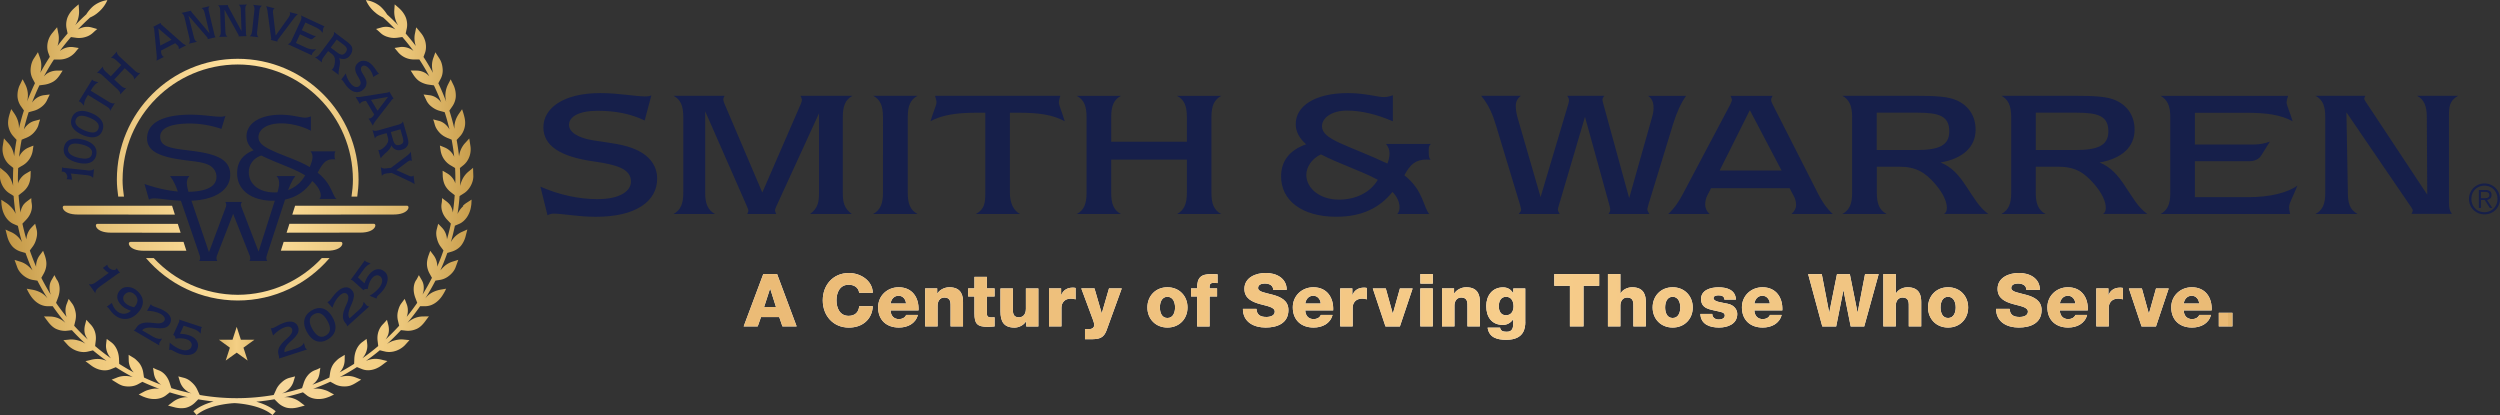 <svg xmlns="http://www.w3.org/2000/svg" xmlns:xlink="http://www.w3.org/1999/xlink" id="Layer_2" data-name="Layer 2" viewBox="0 0 514.06 85.37"><rect x="0" y="0" width="514.06" height="85.37" fill="#333333" stroke="none"/><defs><linearGradient id="linear-gradient" x1="-38.88" x2="139.29" y1="26.26" y2="26.26" gradientUnits="userSpaceOnUse"><stop offset="0" stop-color="#9c5d26"/><stop offset=".04" stop-color="#9e6126"/><stop offset=".09" stop-color="#a46d28"/><stop offset=".13" stop-color="#af812c"/><stop offset=".23" stop-color="#cba253"/><stop offset=".34" stop-color="#e7c37a"/><stop offset=".44" stop-color="#f8d893"/><stop offset=".49" stop-color="#ffe09c"/><stop offset=".55" stop-color="#f8d893"/><stop offset=".64" stop-color="#e7c37a"/><stop offset=".76" stop-color="#cba253"/><stop offset=".85" stop-color="#af812c"/><stop offset=".89" stop-color="#a16e27"/><stop offset=".96" stop-color="#8f5522"/><stop offset="1" stop-color="#894d20"/></linearGradient><linearGradient xlink:href="#linear-gradient" id="linear-gradient-2" x1="-38.88" x2="139.29" y1="57.43" y2="57.43"/><linearGradient xlink:href="#linear-gradient" id="linear-gradient-3" x2="139.29" y1="43.22" y2="43.22"/><linearGradient xlink:href="#linear-gradient" id="linear-gradient-4" x1="-38.88" x2="139.29" y1="46.94" y2="46.94"/><linearGradient xlink:href="#linear-gradient" id="linear-gradient-5" x1="-38.88" x2="139.29" y1="50.65" y2="50.65"/><linearGradient xlink:href="#linear-gradient" id="linear-gradient-6" x1="-38.88" x2="139.29" y1="43.22" y2="43.22"/><linearGradient xlink:href="#linear-gradient" id="linear-gradient-7" x1="-38.88" x2="139.29" y1="46.94" y2="46.94"/><linearGradient xlink:href="#linear-gradient" id="linear-gradient-8" x1="-38.88" x2="139.29" y1="50.65" y2="50.65"/><linearGradient id="linear-gradient-9" x1="36.19" x2="61.54" y1="70.68" y2="70.68" gradientUnits="userSpaceOnUse"><stop offset="0" stop-color="#9c5d26"/><stop offset=".04" stop-color="#9e6126"/><stop offset=".09" stop-color="#a46d28"/><stop offset=".13" stop-color="#af812c"/><stop offset=".18" stop-color="#bb8e3b"/><stop offset=".32" stop-color="#d9b162"/><stop offset=".43" stop-color="#ecc77b"/><stop offset=".49" stop-color="#f4cf84"/><stop offset=".56" stop-color="#ecc77b"/><stop offset=".67" stop-color="#d9b162"/><stop offset=".81" stop-color="#bb8e3b"/><stop offset=".85" stop-color="#af812c"/><stop offset=".89" stop-color="#a16e27"/><stop offset=".96" stop-color="#8f5522"/><stop offset="1" stop-color="#894d20"/></linearGradient><linearGradient id="linear-gradient-10" x1="-15.25" x2="120.71" y1="42.68" y2="42.68" gradientUnits="userSpaceOnUse"><stop offset="0" stop-color="#9c5d26"/><stop offset=".02" stop-color="#9e6126"/><stop offset=".05" stop-color="#a46d28"/><stop offset=".07" stop-color="#af812c"/><stop offset=".1" stop-color="#bb8e3b"/><stop offset=".19" stop-color="#d9b162"/><stop offset=".25" stop-color="#ecc77b"/><stop offset=".29" stop-color="#f4cf84"/><stop offset=".37" stop-color="#f4d28c"/><stop offset=".47" stop-color="#f7daa1"/><stop offset=".56" stop-color="#f6d698"/><stop offset=".68" stop-color="#f4cf84"/><stop offset=".72" stop-color="#ecc77b"/><stop offset=".78" stop-color="#d9b162"/><stop offset=".86" stop-color="#bb8e3b"/><stop offset=".89" stop-color="#af812c"/><stop offset=".91" stop-color="#a16e27"/><stop offset=".95" stop-color="#8f5522"/><stop offset=".98" stop-color="#894d20"/></linearGradient><linearGradient id="linear-gradient-11" x1="41.48" x2="589.73" y1="186.67" y2="185.33" gradientTransform="translate(0 -123.18)" gradientUnits="userSpaceOnUse"><stop offset="0" stop-color="#9c5d26"/><stop offset=".04" stop-color="#9f6129"/><stop offset=".08" stop-color="#a96d34"/><stop offset=".12" stop-color="#bb8245"/><stop offset=".16" stop-color="#d39f5e"/><stop offset=".19" stop-color="#eaba75"/><stop offset=".34" stop-color="#efc17d"/><stop offset=".49" stop-color="#f7cd8b"/><stop offset=".62" stop-color="#f1c582"/><stop offset=".76" stop-color="#eaba75"/><stop offset=".76" stop-color="#e2b36c"/><stop offset=".78" stop-color="#cfa053"/><stop offset=".79" stop-color="#af812c"/><stop offset=".79" stop-color="#af812c"/><stop offset=".85" stop-color="#a16e27"/><stop offset=".93" stop-color="#8f5522"/><stop offset=".98" stop-color="#894d20"/></linearGradient></defs><g id="Layer_1-2" data-name="Layer 1"><g><g><path fill="#161f4a" d="M17.87 35.03c.36.04.66.03.88-.01s.41-.14.58-.28l-.19 1.85c-.14-.17-.31-.3-.51-.39-.2-.09-.49-.15-.86-.19l-3.24-.34c.12.21.19.46.21.75s.06.47.09.53l-1.2-.12c.06-.04.11-.09.14-.14.03-.05.05-.11.06-.18.03-.29-.05-.56-.23-.81-.19-.25-.4-.39-.64-.41h-.12c-.04.01-.09.03-.15.07l.1-.99c.06.05.11.09.17.11.06.03.13.04.23.05h.14l4.54.48ZM16 33.45c-1.09-.26-1.88-.67-2.37-1.23s-.64-1.24-.45-2.02c.17-.72.58-1.22 1.24-1.48.65-.26 1.49-.28 2.51-.04 1.09.26 1.88.67 2.38 1.24.49.56.64 1.24.46 2.03-.17.72-.58 1.21-1.24 1.48-.66.26-1.5.27-2.52.03Zm-1.97-2.96c-.11.45.02.83.38 1.17.36.33.93.59 1.73.78.82.19 1.46.23 1.92.1.46-.13.74-.41.84-.86.11-.46-.01-.86-.37-1.19-.36-.33-.94-.6-1.74-.79-.83-.2-1.47-.23-1.92-.1-.45.13-.73.43-.84.89ZM17.07 27.79c-1.03-.43-1.75-.96-2.14-1.59s-.43-1.32-.12-2.07c.28-.69.77-1.11 1.46-1.26.69-.16 1.51-.03 2.48.37 1.04.43 1.75.96 2.15 1.6.39.64.44 1.33.13 2.07-.28.69-.77 1.11-1.46 1.26s-1.52.03-2.49-.37Zm-1.47-3.23c-.18.42-.11.83.19 1.21s.83.73 1.58 1.05c.78.32 1.4.46 1.87.41.47-.05.8-.29.97-.71.18-.44.12-.85-.17-1.24-.3-.39-.83-.74-1.59-1.06-.78-.33-1.41-.46-1.88-.4s-.79.3-.97.75ZM22.63 22.77a.807.807 0 0 0-.17-.46c-.1-.13-.31-.29-.62-.48l-3.75-2.3-.2.32c-.23.38-.4.72-.49 1.02-.1.3-.13.59-.11.86-.12-.11-.27-.26-.43-.44s-.28-.29-.33-.32c-.04-.02-.14-.06-.31-.13h-.02l2.75-4.48h.02c.12.13.21.21.26.24.05.03.19.08.43.15s.43.13.59.18c-.26.11-.5.27-.72.49s-.45.52-.68.9l-.2.33 3.75 2.3c.24.15.47.24.68.29.21.04.39.03.54-.04l-.97 1.58ZM22.79 15.69l2.15-2.33-1-.92c-.24-.22-.44-.36-.62-.44a.79.79 0 0 0-.52-.05l1.26-1.36c-.02.18.01.36.1.52.09.17.25.36.48.57l3.06 2.82c.24.22.44.36.61.44.17.07.35.09.52.05l-1.26 1.36a.87.87 0 0 0-.1-.52c-.09-.17-.25-.36-.48-.57l-1.34-1.24-2.15 2.33 1.34 1.24c.24.22.44.36.61.44s.35.09.52.05l-1.26 1.36c.02-.18 0-.35-.09-.52-.09-.17-.25-.36-.48-.58l-3.06-2.82c-.24-.22-.44-.36-.62-.44a.883.883 0 0 0-.53-.05l1.26-1.36c-.03.17 0 .35.1.52.09.17.25.36.49.58l1 .92ZM37.22 8.62c.19.17.37.31.54.42.17.11.34.21.51.28l-1.53.79c.02-.1.03-.2.02-.28s-.03-.17-.07-.24c-.03-.06-.07-.13-.12-.19s-.1-.12-.14-.16l-.41-.35-2.92 1.52.05.46c.01.07.03.14.05.22a1.077 1.077 0 0 0 .27.46c.07.07.15.11.24.14l-1.54.8c.04-.18.06-.37.06-.57 0-.2 0-.43-.03-.69l-.5-5.28c-.01-.07-.02-.13-.03-.17 0-.04-.02-.07-.04-.1 0-.02-.03-.04-.06-.07-.03-.03-.06-.06-.09-.08l1.57-.82c0 .06.01.11.02.14 0 .03.01.06.02.08.01.03.03.05.06.09s.07.07.11.1l3.97 3.5Zm-4.26.75 2.31-1.2-2.71-2.33.4 3.53ZM38.77 3.26l1.08 4.29c.08.33.17.57.27.71.1.15.23.26.4.33L38.8 9c.12-.13.19-.3.21-.48.02-.19 0-.44-.08-.75l-.96-4.05c-.07-.31-.16-.55-.27-.71s-.24-.27-.41-.34l2.03-.48s-.01.06-.01.09v.06c0 .02.01.04.03.06.01.02.04.06.08.11l3.67 4.36-1-4.15c-.07-.31-.16-.54-.27-.71s-.24-.28-.4-.34l1.67-.4c-.11.13-.18.28-.2.43s0 .41.09.75l.02.07 1.08 4.58c.03.14.07.25.11.33.04.08.09.16.15.23l-1.65.39s.01-.07.02-.11v-.09c0-.02-.02-.04-.03-.07s-.05-.06-.08-.11l-3.83-4.44ZM46.15 1.97l.19 4.42c.02.34.06.59.12.75s.17.3.32.4l-1.77.05c.15-.11.25-.25.31-.43s.08-.43.07-.75l-.12-4.16c0-.32-.05-.57-.12-.75a.8.8 0 0 0-.33-.41l2.09-.05-.03.09v.06c0 .02 0 .04.01.07 0 .02.03.07.06.13l2.71 5.01-.14-4.26c0-.32-.05-.57-.12-.75s-.18-.32-.32-.41L50.8.93c-.14.11-.23.23-.29.38-.05.15-.08.4-.07.75v.07l.14 4.7c0 .14.02.26.04.34.02.09.05.17.1.26l-1.69.05s.03-.07.04-.1c0-.03.01-.06.01-.09 0-.02 0-.04-.02-.07A.657.657 0 0 0 49 7.1l-2.86-5.13ZM53.87 1.2c-.16.08-.27.21-.36.38-.08.17-.14.42-.18.74l-.45 4.13c-.03.32-.03.57.01.75.04.18.13.33.27.45l-1.85-.2c.16-.09.28-.22.36-.39s.14-.41.18-.73l.45-4.13c.03-.32.03-.57-.02-.76-.05-.19-.13-.34-.27-.45l1.85.2ZM56.5 1.72c-.08.02-.16.07-.21.13a.49.49 0 0 0-.12.25c-.02.08-.03.16-.04.24v.22l.56 4.75 2.67-3.76c.06-.09.11-.18.15-.25.04-.08.07-.15.09-.23.04-.14.05-.26.03-.36a.326.326 0 0 0-.12-.23l1.74.44c-.13.1-.26.22-.39.35-.13.14-.28.33-.47.57l-3.21 4.27s-.06.08-.08.12c-.02.04-.04.07-.04.1v.23l-1.41-.36s.05-.06.07-.09c.02-.03.03-.06.04-.08v-.11c0-.05 0-.11-.02-.18l-.71-5.25c-.03-.28-.07-.52-.12-.7s-.11-.36-.18-.52l1.77.45ZM59.15 9.08a.81.81 0 0 0 .46-.25c.14-.14.27-.34.39-.62l1.77-3.82c.13-.27.2-.5.21-.7a.834.834 0 0 0-.11-.52l4.85 2.25c-.07.09-.12.15-.15.2s-.05.08-.06.11c-.03.05-.06.2-.09.44s-.07.44-.11.61c-.13-.24-.32-.46-.57-.66s-.57-.39-.98-.58l-1.97-.91-.73 1.58 2.22 1.03c.11.05.23.09.34.12.12.02.24.03.36.03l-.64.54a.537.537 0 0 1-.61.07l-2.05-.95-.83 1.79 2.04.94c.4.18.78.3 1.15.35.37.05.7.03.98-.06-.1.11-.25.28-.45.48-.2.21-.32.35-.36.44-.02.05-.04.1-.06.16-.02.06-.04.13-.06.2l-4.93-2.28ZM66.6 11.67c-.19.25-.31.47-.37.65s-.06.36 0 .53l-1.48-1.11c.18 0 .35-.05.51-.15.16-.1.33-.28.52-.54l2.51-3.35c.18-.24.3-.45.35-.64.06-.19.06-.36 0-.53l2.48 1.86c.4.3.68.54.86.72.17.18.29.36.36.52.11.27.13.56.07.86-.06.3-.2.6-.42.89-.28.38-.62.61-1.01.71-.39.1-.81.05-1.25-.15.1.2.15.43.17.68.01.25-.01.57-.08.97-.02.09-.04.23-.07.41-.12.65-.15 1.12-.1 1.4l-1.48-1.11c.06-.01.11-.03.15-.06.04-.03.09-.08.15-.16.1-.14.19-.33.26-.56.07-.23.11-.49.13-.77.03-.42 0-.75-.11-1-.1-.25-.27-.47-.53-.66l-.75-.57-.86 1.14ZM68 9.79l1.33.99c.4.3.73.45 1 .45.26 0 .51-.15.73-.44.23-.3.31-.57.25-.81-.06-.24-.3-.51-.71-.82l-1.36-1.02-1.23 1.64ZM71.1 15.06c.1.45.25.86.44 1.24s.42.71.69 1.01c.28.31.58.5.87.56.3.06.55 0 .77-.2.22-.2.31-.44.28-.72-.03-.28-.21-.68-.53-1.19-.38-.61-.57-1.14-.58-1.61s.18-.86.55-1.2c.41-.37.88-.52 1.44-.43s1.07.39 1.56.92c.19.21.41.5.66.86.24.36.41.59.51.69.02.02.04.04.07.06.03.02.07.04.11.06l-1.2.72c-.06-.33-.17-.64-.32-.94-.15-.3-.36-.59-.61-.86-.25-.28-.5-.45-.75-.51s-.46-.02-.63.14c-.15.13-.22.32-.21.55 0 .23.1.49.26.77.05.08.12.19.21.35.36.57.57 1.02.63 1.33.07.33.05.64-.05.94-.1.29-.28.56-.53.79-.48.44-1.01.62-1.59.54-.58-.08-1.14-.42-1.68-1a6.2 6.2 0 0 1-.63-.82c-.22-.33-.37-.54-.44-.61a.36.36 0 0 0-.1-.07.975.975 0 0 0-.14-.06l.96-1.28ZM77.31 24.74c-.15.2-.28.39-.39.57-.1.18-.18.35-.25.52l-.89-1.48c.1.01.2.01.28 0a.59.59 0 0 0 .24-.09c.06-.04.12-.08.18-.13s.11-.1.15-.15l.32-.43-1.7-2.82-.45.08c-.07.02-.14.04-.22.07-.08.03-.15.06-.21.1-.09.05-.17.12-.23.19s-.1.16-.13.24l-.89-1.49c.19.02.38.03.57.03s.43-.03.69-.07l5.23-.83c.07-.01.13-.03.17-.04.04-.01.07-.03.1-.04a.32.32 0 0 0 .07-.06c.03-.03.05-.06.08-.1l.91 1.51c-.06 0-.11.02-.14.03s-.06.02-.08.03c-.02.01-.05.04-.08.07-.03.03-.06.07-.09.11l-3.24 4.18Zm-1.02-4.2 1.34 2.23 2.16-2.85-3.49.62ZM78.11 27.78c-.3.09-.53.18-.69.29-.16.11-.26.25-.32.42l-.51-1.78c.14.11.31.18.5.19.19.01.43-.02.74-.11l4.03-1.14c.29-.08.51-.18.67-.29.16-.11.27-.25.32-.42l.85 2.98c.14.48.22.84.25 1.09.03.25.02.46-.03.63-.08.28-.23.52-.46.72-.23.2-.52.35-.87.45-.45.13-.86.11-1.23-.05s-.67-.45-.9-.87c-.05.22-.14.43-.28.64-.14.21-.36.45-.65.72-.07.06-.17.16-.31.28-.49.45-.8.8-.93 1.05l-.51-1.78c.05.03.1.04.16.04.05 0 .12 0 .21-.03.17-.05.35-.14.54-.29s.39-.32.57-.53c.28-.32.45-.6.52-.86s.07-.54-.02-.85l-.26-.91-1.37.39Zm2.25-.64.45 1.6c.14.48.31.8.52.96s.49.19.85.09.59-.27.69-.49c.1-.22.07-.58-.07-1.08l-.46-1.63-1.97.56ZM84.47 31.17l.22 1.95a.243.243 0 0 0-.14-.1.56.56 0 0 0-.26 0c-.07 0-.15.03-.22.07-.07.04-.17.1-.3.2l-2.26 1.69 2.63 1.18c.11.05.2.08.3.1.09.02.18.02.25.01.08 0 .15-.03.21-.07.06-.03.11-.08.14-.13l.21 1.8c-.15-.11-.33-.22-.53-.33-.2-.11-.46-.24-.78-.39l-3.41-1.6-.9.1c-.3.03-.54.1-.72.18-.18.09-.31.21-.39.36l-.21-1.84c.12.13.27.22.45.26s.43.04.76 0l.88-.1 3.14-2.37c.29-.23.51-.41.65-.56.14-.15.24-.29.3-.41ZM45.54 26.51c-2.11-.71-4.29-1.11-6.5-1.11-4.05 0-6.1.99-6.1 2.7 0 2.17 2.28 2.39 6.38 2.9 5.24.65 8.02 1.79 8.02 4.95s-3.22 5.35-8.97 5.35c-3 0-5.28-.51-6.76-.51-.35 0-.63.06-.98.26l-.92-3.22c3.19 1.11 6.09 1.62 8.49 1.62 4.2 0 6.31-1.05 6.31-3.1 0-1.05-.66-2.05-1.74-2.5-1.45-.63-3.28-.68-5.4-1-4.76-.68-7.13-1.85-7.13-4.38 0-3.1 3.03-4.89 8.94-4.89 2.65 0 4.73.42 6.16.42.32 0 .63-.03 1.01-.17l-.82 2.68ZM63.92 26.88c-1.87-.97-4.11-1.51-6.09-1.51-3.02 0-4.68 1.28-4.68 2.82 0 1.37 1.29 2.13 3.82 3.21 2.35 1 4.68 1.74 6.72 2.96.34-.82.57-1.51.57-2.1 0-.4-.12-.77-.4-1.14H69c-.17.2-.2.45-.2.77v.22c0 .32.03.52.2.66-.17-.02-.34-.02-.49-.02-1.55 0-2.15.82-3.19 2.76 2.9 2.27 2.99 4.69 3.88 5.4h-3.53c.2-.23.29-.43.29-.71 0-1.34-1.44-2.73-1.75-2.96-1.86 2.73-4.54 4.04-8.04 4.04-4.59 0-7.41-2.27-7.41-5.63 0-2.33 1.09-3.84 3.39-4.75-.98-.83-1.46-1.76-1.46-2.87 0-2.56 2.58-4.44 7.06-4.44 2.35 0 4.02.6 4.97.6.35 0 .75-.08 1.21-.26v2.96Zm-12.76 8.54c0 2.39 2.04 4.15 5.29 4.15 2.78 0 5.08-1.28 6.29-3.52-2.64-1.59-5.83-2.48-8.99-4.07-1.61.51-2.59 1.85-2.59 3.44Z"/><path fill="#161f4a" d="M38.95 36.21c-.42.44-.53.85-.53 1.5 0 .27.08.85.29 1.62l4.26 12.52 3.5-9.36c.03-.12.05-.23.05-.35 0-.21-.05-.41-.19-.62h3.41c-.13.2-.21.35-.21.58 0 .06.03.21.08.38l3.56 9.25 3.92-12.29c.21-.7.31-1.29.31-1.76 0-.65-.16-1.08-.55-1.47h3.86c-.71.97-1.29 2.23-1.77 3.84l-4.08 12.47c-.08.26-.1.44-.1.56 0 .17.05.35.19.58h-3.64c.1-.2.16-.35.16-.52 0-.12-.03-.27-.08-.47l-3.45-8.69-3.35 8.63c-.08.26-.08.41-.08.5 0 .14.06.32.16.56h-3.7c.13-.2.19-.38.19-.56 0-.09 0-.3-.08-.53l-4.26-12.41c-.45-1.52-.98-2.81-1.85-3.96h3.99Z"/><g fill="#161f4a"><path d="M20.44 59.02c-.3.21-.51.42-.63.61s-.19.41-.2.66l-1.35-1.89c.24.07.47.08.69.02s.48-.19.78-.41l2.65-1.9c-.25-.12-.51-.3-.76-.56s-.42-.41-.5-.44l.98-.71c-.01.08 0 .16 0 .22s.05.14.1.21c.21.3.49.5.83.61.34.11.61.09.8-.05.03-.02.06-.05.08-.09.02-.04.04-.09.06-.17l.72 1.01c-.08 0-.15 0-.22.01s-.13.05-.21.11l-.12.08L20.43 59ZM21.95 63.07l1.06-.78c.12.37.26.68.42.94.16.26.34.49.54.67.45.41.94.61 1.48.61s1.03-.2 1.47-.61c-.37-.12-.7-.27-1.01-.43s-.57-.35-.79-.56c-.59-.54-.92-1.09-.99-1.66s.12-1.1.58-1.6c.41-.45.96-.65 1.65-.62.69.03 1.33.31 1.9.83.73.67 1.1 1.38 1.12 2.15s-.32 1.53-1.01 2.29c-.72.79-1.54 1.22-2.45 1.28-.91.06-1.75-.26-2.52-.95-.23-.21-.47-.48-.71-.8-.24-.32-.39-.51-.45-.56-.02-.02-.06-.05-.11-.09-.05-.04-.11-.07-.17-.11Zm5.64.1.02-.02c.42-.46.64-.92.65-1.38s-.19-.87-.6-1.25c-.33-.3-.68-.45-1.04-.44-.37 0-.69.16-.97.47-.24.27-.35.57-.31.9.03.34.2.64.49.91.21.19.47.36.77.5.3.14.64.25 1 .32ZM29.26 67.94l2.14 1.25c.39.23.74.37 1.06.44.32.07.61.06.87-.02l-.09.15c-.07.11-.14.24-.23.37s-.13.21-.14.22c-.08.13-.12.24-.13.34 0 .1 0 .21.03.34l-5.29-3.1c.14-.02.3-.17.49-.46.09-.13.16-.23.2-.29.17-.23.39-.42.67-.56.28-.14.61-.23.99-.27.38-.04.88-.03 1.5.04s1.03.1 1.23.1c.31 0 .56-.06.77-.15s.36-.22.46-.38c.13-.22.14-.45.02-.69s-.34-.45-.67-.65c-.37-.22-.82-.39-1.33-.52-.51-.13-1.04-.19-1.59-.19l.8-1.36c.05.07.1.13.15.18.05.05.11.09.17.13.13.08.48.22 1.04.42.56.2 1.02.41 1.37.62.65.38 1.08.81 1.28 1.28.2.47.16.95-.13 1.44-.23.39-.56.65-1.01.77-.44.13-1.13.14-2.05.04l-.2-.02c-1.29-.14-2.09.04-2.4.53ZM34.79 71.97l.11-1.53c.36.33.74.62 1.15.87.41.25.81.44 1.2.57.52.17.97.2 1.36.08.39-.11.64-.35.76-.69.1-.32.06-.61-.12-.89s-.49-.48-.92-.62c-.33-.11-.67-.17-1.03-.19s-.77 0-1.23.08c0-.2-.04-.36-.11-.49a.601.601 0 0 0-.35-.27l1.16-2.58s.03-.06.04-.1c.01-.03.03-.07.04-.12.02-.05.02-.1.02-.16s-.02-.13-.04-.22l4.75 1.57c-.06.04-.11.07-.14.1-.03.03-.05.07-.07.11v.05c0 .03 0 .06-.01.09l-.11 1c-.14-.21-.34-.41-.6-.58s-.57-.32-.93-.44l-1.95-.64-.76 1.66c.36.02.68.05.96.09.28.05.55.11.81.19.78.26 1.33.63 1.65 1.12.32.49.39 1.04.18 1.65-.21.62-.64 1.03-1.32 1.22s-1.48.13-2.41-.17c-.3-.1-.63-.25-.98-.44s-.56-.3-.63-.33a.665.665 0 0 0-.21-.03c-.08 0-.16.01-.26.03ZM58.52 72.41l2.36-.76c.43-.14.77-.3 1.04-.49.26-.19.45-.41.56-.67l.05.17c.04.13.08.26.12.41.04.15.07.24.07.26.05.14.1.25.17.32s.16.14.28.2l-5.84 1.89c.08-.12.07-.34-.02-.67-.04-.15-.07-.27-.08-.35-.06-.28-.05-.57.03-.87.08-.3.24-.61.46-.92.22-.31.57-.68 1.03-1.1.46-.42.76-.7.89-.86.2-.24.33-.46.4-.68.07-.22.08-.41.02-.6-.08-.24-.24-.4-.5-.48s-.56-.05-.93.07c-.41.13-.84.35-1.27.65s-.83.65-1.2 1.06l-.48-1.5c.08.01.16.01.23 0 .07 0 .14-.02.21-.04.15-.05.48-.21 1.01-.5s.98-.49 1.38-.62c.72-.23 1.32-.27 1.81-.1s.82.52.99 1.05c.14.43.11.85-.1 1.27-.2.41-.65.93-1.34 1.56l-.15.13c-.96.87-1.36 1.58-1.2 2.15ZM63.19 68.4c-.56-.97-.76-1.85-.59-2.65s.69-1.45 1.56-1.95c.8-.46 1.57-.57 2.3-.33s1.36.82 1.88 1.72c.56.97.76 1.86.59 2.66-.17.8-.69 1.45-1.56 1.96-.8.46-1.57.57-2.3.33-.73-.25-1.36-.82-1.88-1.74Zm1.33-3.76c-.5.29-.77.69-.81 1.21-.05.52.13 1.13.54 1.84.42.73.86 1.2 1.31 1.42.45.22.93.18 1.43-.11.51-.3.8-.7.85-1.22s-.13-1.14-.54-1.85c-.42-.74-.86-1.21-1.32-1.42-.45-.21-.94-.17-1.46.13ZM71.93 65.42l1.84-1.66c.33-.3.58-.59.74-.87s.24-.56.24-.84l.12.13c.09.1.18.21.28.33.1.12.16.19.17.21.1.11.19.18.28.22.09.04.2.06.34.07l-4.56 4.11c.02-.14-.07-.34-.29-.61-.1-.12-.17-.22-.22-.28-.17-.23-.28-.5-.33-.81-.05-.31-.03-.65.04-1.02.08-.38.24-.85.49-1.42s.41-.95.46-1.15c.08-.3.11-.56.09-.78a.893.893 0 0 0-.23-.55.688.688 0 0 0-.65-.23c-.26.04-.53.18-.82.44-.32.29-.62.66-.9 1.11-.27.45-.5.93-.66 1.46l-1.05-1.17c.08-.02.15-.05.21-.09.06-.03.12-.07.17-.12.12-.1.35-.39.71-.86s.7-.85 1-1.12c.56-.51 1.1-.78 1.61-.83.51-.05.96.14 1.33.55.3.34.45.73.43 1.19-.02.46-.21 1.12-.59 1.97l-.08.18c-.52 1.18-.59 2-.22 2.45ZM77.42 61.39l-1.43-.58c.43-.24.82-.52 1.18-.83s.66-.63.91-.97c.32-.44.49-.87.5-1.27 0-.41-.13-.72-.43-.93a.93.93 0 0 0-.88-.15c-.32.09-.61.32-.87.69-.2.28-.37.59-.49.93s-.23.74-.3 1.19a.98.98 0 0 0-.5-.04.68.68 0 0 0-.36.25l-2.11-1.89s-.05-.04-.08-.07c-.03-.02-.06-.05-.1-.08a.35.35 0 0 0-.14-.06c-.06-.01-.13-.02-.22-.03l2.95-4.05c.02.07.03.12.06.16.02.04.05.07.09.1 0 0 .02.01.05.02.03.01.05.03.08.04l.92.41c-.24.06-.49.19-.74.39s-.48.45-.7.75l-1.21 1.66 1.34 1.23c.13-.34.25-.63.38-.89s.27-.49.43-.71c.48-.66 1.01-1.08 1.57-1.24.56-.16 1.11-.05 1.63.33.53.39.79.93.76 1.63s-.32 1.45-.9 2.24c-.19.26-.43.52-.72.8-.29.27-.46.44-.5.5-.04.05-.07.12-.09.19-.02.07-.04.16-.05.26Z"/></g><g><path fill="url(#linear-gradient)" d="M25.21 36.94c.02-13.08 10.6-23.65 23.68-23.68 13.08.03 23.65 10.6 23.68 23.68 0 1.19-.12 2.35-.29 3.49h1.18c.16-1.14.27-2.3.27-3.49 0-13.72-11.12-24.85-24.85-24.85S24.03 23.21 24.03 36.94c0 1.19.12 2.35.28 3.49h1.18c-.17-1.14-.29-2.3-.29-3.49Z"/><path fill="url(#linear-gradient-2)" d="M48.89 60.62c-6.83-.02-12.96-2.92-17.28-7.55h-1.59c4.56 5.33 11.31 8.71 18.87 8.72 7.56 0 14.31-3.39 18.87-8.72h-1.59c-4.32 4.63-10.45 7.53-17.28 7.55Z"/><g><path fill="url(#linear-gradient-3)" d="M13.22 42.3c-.71 0-.41 1.81 2.74 1.81 1.73 0 15.51.02 20 .02l-.58-1.83H13.22Z"/><path fill="url(#linear-gradient-4)" d="M20.03 46.03c-.7 0-.4 1.81 2.75 1.81 1.19 0 8.06.01 14.36.02l-.58-1.83H20.03Z"/><path fill="url(#linear-gradient-5)" d="M26.81 49.75c-.7 0-.41 1.81 2.75 1.81h8.76l-.58-1.82H26.81Z"/></g><g><path fill="url(#linear-gradient-6)" d="M83.68 42.3c.71 0 .41 1.81-2.75 1.81-1.73 0-16.34.02-20.83.02l.58-1.83h23Z"/><path fill="url(#linear-gradient-7)" d="M76.87 46.02c.7 0 .4 1.81-2.75 1.81-1.19 0-8.9.01-15.19.02l.58-1.83h17.36Z"/><path fill="url(#linear-gradient-8)" d="M70.09 49.74c.7 0 .41 1.81-2.75 1.81h-9.59l.58-1.82h11.76Z"/></g></g><path fill="url(#linear-gradient-9)" d="m48.67 67.21.86 2.65h2.78l-2.25 1.63.86 2.65-2.25-1.63-2.26 1.63.86-2.65-2.25-1.63h2.79l.86-2.65z"/><path fill="url(#linear-gradient-10)" d="M95.26 42.38c-.29.27-.53.54-.74.84-.17.25-.32.51-.44.78.19-1.22.33-2.45.42-3.69l.92-.58c.56-.36 1.04-.9 1.39-1.56.38-.71.56-1.45.51-2.17l-.05-1.49c-.47.41-.94.77-.94.78-.53.43-.97 1-1.27 1.63-.17.38-.35.84-.46 1.32.01-.44.03-.88.03-1.32 0-.79-.02-1.58-.06-2.37l.8-.65c1.08-.93 1.61-2.49 1.35-3.95l-.23-1.48c-.41.47-.8.89-.8.89-.72.75-1.16 1.72-1.3 2.8-.12-1.14-.29-2.26-.49-3.38.36-.38.68-.74.72-.78.46-.51.78-1.16.94-1.89.15-.67.11-1.43-.12-2.26-.05-.19-.21-.79-.42-1.36v-.04l-.68.98c-.42.61-.71 1.29-.83 1.96-.07.35-.09.73-.07 1.12-.3-1.27-.64-2.52-1.04-3.76l.64-.92c.39-.58.64-1.28.68-1.96a5.1 5.1 0 0 0-.41-2.25l-.64-1.31-.54 1.05a5.022 5.022 0 0 0-.37 3.6 46.03 46.03 0 0 0-1.63-3.84l.5-.95c.32-.61.45-1.3.39-2.02-.07-.85-.3-1.57-.69-2.14l-.81-1.26-.4 1.12a4.6 4.6 0 0 0-.27 2.07c.03.38.09.73.19 1.06-.61-1.12-1.25-2.22-1.96-3.29l.32-.86c.45-1.33.11-2.94-.86-4.08-.1-.12-.52-.64-.95-1.14h-.01l-.23 1.15c-.21.89-.15 1.8.15 2.68-.66-.88-1.35-1.73-2.08-2.57l.23-1.06c.13-.66.08-1.38-.15-2.09-.24-.66-.67-1.32-1.25-1.88l-.33-.31-.76-.65-.08 1.18c-.05.69.05 1.4.29 2.11.11.34.29.67.52 1.02-.74-.77-1.5-1.52-2.3-2.24-.42-.69-.93-1.25-1.4-1.67A5.956 5.956 0 0 0 75.24.02c.42.99 1.08 1.87 1.95 2.58.46.41 1 .73 1.59.99.88.8 1.73 1.63 2.54 2.48-.28-.17-.6-.31-.96-.42a3.413 3.413 0 0 0-1.9-.01l-1.13.32.56.48.3.28c.43.42.96.72 1.6.89.41.13.83.19 1.26.19.23 0 .46-.02.69-.05l.99-.14c.8.93 1.57 1.88 2.29 2.87a3.71 3.71 0 0 0-2.31-.83c-.15 0-.29 0-.43.03l-1.15.18c.39.46.74.89.74.89.82.95 1.98 1.48 3.26 1.48h1.1c.74 1.13 1.42 2.29 2.06 3.48-.25-.27-.52-.51-.81-.69-.57-.33-1.22-.51-1.86-.51h-1.17l.62.97c.41.6.83 1.02 1.3 1.3.56.33 1.21.56 1.87.64l.98.13c.55 1.16 1.06 2.34 1.52 3.54-.59-.84-1.48-1.41-2.47-1.52l-1.17-.14.49 1.01c.24.59.62 1.08 1.12 1.47.55.44 1.12.73 1.74.89l.99.27c.38 1.17.7 2.36.99 3.55-.15-.28-.35-.55-.59-.8-.47-.5-1.02-.83-1.63-.98l-1.14-.29c.21.56.34 1.12.35 1.12.14.51.44 1.03.93 1.57.42.47.97.84 1.6 1.1h-.05c.13.03.41.14.97.38.22 1.17.4 2.34.53 3.53a3.688 3.688 0 0 0-1.88-1.89s-.52-.22-1.07-.43l.17 1.13a4.28 4.28 0 0 0 2.16 3.01c.15.09.46.27.8.48.04.79.06 1.58.06 2.37 0 .27-.02.53-.02.8-.06-.22-.14-.43-.25-.62-.33-.59-.8-1.08-1.35-1.41-.12-.07-.55-.34-1.01-.58l.03 1.15c.05.69.19 1.29.45 1.81.28.55.71 1.06 1.25 1.47l.76.59c-.09 1.2-.21 2.39-.38 3.57-.04-.25-.09-.5-.17-.74-.11-.31-.25-.59-.43-.85-.18-.24-.42-.47-.69-.68l-.93-.7-.03.71-.07.45c-.19 1.19.29 2.45 1.3 3.44l.61.65c-.22 1.09-.5 2.16-.8 3.22-.05-.87-.4-1.73-1-2.36-.1-.1-.44-.47-.81-.83l-.29 1.13c-.15.58-.14 1.19.02 1.82.17.73.42 1.29.8 1.78l.56.76c-.39 1.14-.82 2.25-1.3 3.35.01-.18.02-.36 0-.52-.08-.68-.33-1.31-.72-1.83l-.7-.93-.39 1.06c-.23.73-.32 1.3-.28 1.85.04.62.24 1.26.58 1.85l.44.79c-.6 1.18-1.24 2.34-1.94 3.46.14-.38.23-.77.25-1.16.04-.69-.09-1.29-.41-1.83l-.59-1.02c-.36.72-.49.95-.61 1.09-.56.91-.62 2.28-.1 3.62l.37.98c-.68.99-1.4 1.96-2.16 2.89.08-.21.14-.44.18-.68.11-.66.05-1.33-.18-1.93l-.42-1.09-.69.93c-.4.52-.59 1.2-.72 1.74-.13.6-.12 1.26.05 1.9l.23.95c-.89.98-1.82 1.93-2.8 2.83.23-.31.41-.65.54-1 .18-.55.2-1.24.04-1.92l-.29-1.12-.75.83c-.93.9-1.35 2.18-1.17 3.53l.05.4c.02.18.05.41.07.63-1.05.89-2.13 1.73-3.26 2.52.71-.79 1.1-1.83 1.01-2.85l-.04-.38-.1-.76-.93.69c-.92.69-1.52 1.94-1.59 3.36l-.04 1.08c-.97.62-1.97 1.21-2.99 1.76.62-.63 1.01-1.5 1.04-2.45l.02-1.16-.97.59c-.25.16-.49.35-.71.57-.29.28-.49.5-.64.72-.36.52-.59 1.14-.69 1.81l-.15.98c-1.15.54-2.32 1.04-3.52 1.48.25-.18.49-.37.69-.6.22-.25.4-.51.53-.78.12-.28.22-.61.27-.94l.17-1.16-.64.31-.42.16c-1.13.4-2 1.42-2.4 2.79l-.3.92c-1.35.42-2.73.78-4.13 1.08 1.09-.37 2-1.27 2.36-2.39l.34-1.11-1.13.29c-.58.15-1.11.45-1.59.9-.54.47-.93.98-1.18 1.55l-.5 1.08.14-.02c-2.52.44-5.11.68-7.75.68s-5.25-.24-7.78-.69l.18.03-.5-1.08c-.26-.58-.64-1.08-1.18-1.55-.47-.45-1.01-.75-1.59-.9l-1.13-.29.34 1.11a3.774 3.774 0 0 0 2.38 2.39c-1.41-.3-2.8-.66-4.16-1.08l-.3-.92c-.39-1.37-1.26-2.39-2.4-2.79l-.42-.16-.64-.31.17 1.16c.05.33.15.65.27.94.13.27.31.53.53.78.2.23.44.43.7.6-1.2-.44-2.37-.94-3.53-1.48l-.15-.98a4.41 4.41 0 0 0-.69-1.81c-.15-.22-.35-.44-.64-.72-.21-.22-.45-.42-.71-.57l-.97-.59.02 1.16c.03.96.42 1.83 1.04 2.46-1.02-.55-2.02-1.14-3-1.76l-.04-1.08c-.07-1.41-.66-2.67-1.59-3.36l-.93-.69-.1.76-.04.38c-.09 1.02.3 2.07 1.02 2.86-1.13-.79-2.22-1.64-3.27-2.53.02-.23.05-.46.07-.64l.05-.4c.18-1.35-.24-2.63-1.17-3.53l-.75-.83-.29 1.12c-.16.68-.15 1.37.04 1.92.13.36.32.7.55 1.02a44.27 44.27 0 0 1-2.81-2.84l.23-.95c.16-.65.18-1.31.05-1.9-.12-.54-.31-1.22-.72-1.74l-.69-.93-.42 1.09c-.23.6-.29 1.26-.18 1.93.04.25.11.48.18.69-.76-.94-1.49-1.9-2.17-2.9l.37-.99c.52-1.33.46-2.71-.1-3.62-.12-.14-.25-.37-.61-1.09l-.59 1.02c-.32.54-.45 1.14-.41 1.83.02.4.12.8.26 1.18a43.5 43.5 0 0 1-1.95-3.47l.45-.8c.34-.59.54-1.23.58-1.85.04-.54-.05-1.12-.28-1.85l-.39-1.06-.7.93c-.39.52-.64 1.16-.72 1.83-.02.17-.02.35 0 .54-.48-1.1-.91-2.22-1.31-3.36l.57-.77c.37-.49.63-1.05.8-1.78.16-.63.17-1.24.02-1.82l-.29-1.13c-.37.36-.72.73-.81.83-.61.64-.95 1.5-1 2.38-.3-1.06-.58-2.14-.81-3.23l.62-.65c1.02-1 1.49-2.25 1.3-3.44l-.07-.45-.03-.71-.93.7c-.27.21-.51.44-.69.68-.18.26-.32.54-.43.85-.08.24-.14.5-.17.76-.18-1.18-.3-2.38-.39-3.58l.76-.59c.54-.41.97-.92 1.25-1.47.26-.52.4-1.12.45-1.81l.03-1.15c-.45.25-.88.51-1.01.58-.55.33-1.02.82-1.35 1.41-.11.19-.19.4-.25.63 0-.27-.02-.54-.02-.82 0-.79.02-1.58.06-2.37.34-.21.65-.39.81-.48a4.28 4.28 0 0 0 2.16-3.01l.17-1.13c-.55.21-1.07.43-1.07.43a3.69 3.69 0 0 0-1.89 1.9c.12-1.19.31-2.37.53-3.54.56-.24.84-.35.98-.39h-.05c.63-.24 1.18-.62 1.6-1.09.48-.54.79-1.05.93-1.57 0 0 .14-.56.35-1.12l-1.14.29c-.61.16-1.16.49-1.63.98-.24.26-.44.53-.59.81a45 45 0 0 1 .99-3.57l.99-.27c.62-.16 1.19-.45 1.74-.89.5-.4.88-.88 1.12-1.47l.49-1.01-1.17.14c-1 .12-1.89.7-2.48 1.54.46-1.21.97-2.39 1.52-3.56l.99-.13c.66-.09 1.31-.31 1.87-.64.47-.28.89-.7 1.3-1.3l.62-.96h-1.17c-.65 0-1.29.17-1.86.5-.3.18-.58.43-.83.71.64-1.19 1.32-2.36 2.07-3.49h1.11c1.28 0 2.44-.54 3.26-1.48 0 0 .34-.43.74-.89l-1.15-.18c-.14-.02-.29-.03-.43-.03-.85 0-1.67.31-2.32.83.72-.99 1.49-1.94 2.29-2.87l.99.14c.23.04.46.05.69.05.43 0 .85-.06 1.26-.19a3.8 3.8 0 0 0 1.6-.89l.3-.28.56-.48-1.13-.32a3.402 3.402 0 0 0-1.9.01c-.37.11-.69.25-.97.42.81-.86 1.66-1.69 2.54-2.49.6-.26 1.14-.58 1.6-.99.87-.71 1.53-1.59 1.95-2.58-1.09.15-2.12.6-2.95 1.28-.46.41-.97.97-1.39 1.65-.79.72-1.55 1.47-2.29 2.23.23-.34.4-.67.51-1 .24-.72.34-1.43.29-2.11L16.17.89l-.76.65-.33.31c-.58.56-1.01 1.22-1.25 1.88-.23.71-.28 1.44-.15 2.09l.22 1.06c-.72.83-1.41 1.68-2.07 2.56.29-.87.35-1.78.14-2.67l-.23-1.16h-.01c-.43.51-.84 1.02-.95 1.15-.98 1.14-1.31 2.75-.86 4.08l.32.85c-.7 1.07-1.34 2.17-1.95 3.28.09-.33.16-.68.18-1.05.07-.69-.02-1.41-.27-2.07l-.4-1.12-.81 1.26c-.39.57-.62 1.29-.69 2.14-.06.71.08 1.41.39 2.02l.5.95c-.59 1.24-1.13 2.5-1.61 3.78.29-1.17.18-2.42-.39-3.54l-.54-1.05-.64 1.31a5.1 5.1 0 0 0-.41 2.25c.04.68.28 1.38.68 1.96l.64.91c-.4 1.22-.74 2.47-1.03 3.72.01-.38 0-.74-.08-1.08-.13-.67-.42-1.34-.83-1.96l-.67-.98v.04c-.22.57-.39 1.17-.44 1.36-.23.83-.27 1.6-.12 2.26.16.73.49 1.38.94 1.89.03.04.35.4.71.78-.2 1.12-.37 2.24-.49 3.37-.14-1.07-.58-2.03-1.3-2.78 0 0-.39-.42-.8-.89l-.23 1.48c-.26 1.46.27 3.02 1.35 3.95l.8.65c-.04.79-.06 1.58-.06 2.37 0 .43.02.86.03 1.3a6.8 6.8 0 0 0-.46-1.3c-.3-.63-.74-1.2-1.27-1.63 0 0-.47-.37-.94-.78l-.05 1.49c-.04.71.14 1.46.51 2.17.35.66.83 1.2 1.39 1.56l.92.58c.09 1.24.23 2.47.42 3.68-.12-.27-.26-.52-.43-.77-.21-.29-.45-.57-.74-.84-.24-.25-.51-.47-.8-.65l-.99-.64.05.99.07.46c.24 1.59 1.13 2.93 2.33 3.5l.97.42c.24 1.13.51 2.25.84 3.35a4.86 4.86 0 0 0-2.35-2.12c-.15-.06-.58-.25-1.04-.47l.36 1.41c.2.77.55 1.47 1.02 2.02.44.5 1.07.9 1.77 1.11l.97.28c.43 1.21.9 2.4 1.42 3.57-.25-.3-.51-.56-.75-.78-.51-.47-1.13-.82-1.8-1.02l-1.13-.35.52 1.42c.21.65.66 1.26 1.3 1.79.58.47 1.23.78 1.88.9l1 .16a45.3 45.3 0 0 0 2.09 3.65c-.32-.39-.67-.75-1.11-1.03-.57-.36-1.26-.62-2.01-.76l-1.16-.2.03.06c.27.62.65 1.2.66 1.22.88 1.42 2.19 2.28 3.52 2.31h1.13c.82 1.19 1.69 2.32 2.61 3.42-.4-.35-.78-.62-1.16-.81-.63-.31-1.33-.48-2.05-.49l-1.19-.02c.22.29.51.68.87 1.16.56.72 1.12 1.2 1.71 1.45.57.24 1.14.36 1.71.36.13 0 .26 0 .38-.02l1.06-.12c.89.97 1.83 1.91 2.8 2.8-.39-.26-.81-.48-1.29-.62-.59-.18-1.11-.27-1.61-.27-.16 0-.32 0-.48.03l-1.17.12.98 1.08c.88.86 2.06 1.36 3.22 1.36.28 0 .55-.03.8-.09l.39-.09c.19-.04.43-.1.69-.17.91.76 1.85 1.48 2.82 2.18-.59-.26-1.23-.41-1.89-.41-.43 0-.86.06-1.29.17l-.43.11-.75.17 1.18.89c.86.65 1.85 1 2.79 1 .47 0 .92-.09 1.34-.27l.93-.38c1.13.73 2.3 1.41 3.5 2.04a5.57 5.57 0 0 0-1.53-.23c-.6 0-1.19.11-1.73.33l-1.1.43 1.26.77c.34.21.69.37 1.03.48.33.09.69.14 1.11.15h.08c.72 0 1.4-.16 1.96-.47l.89-.49c1.14.53 2.31 1.01 3.5 1.45-.21-.03-.43-.06-.65-.06-.17 0-.35 0-.52.03-.34.04-.7.12-1.09.24-.33.09-.65.22-.96.39l-1.04.56.9.43.43.16c.61.22 1.23.34 1.85.34.91 0 1.72-.24 2.35-.7l.86-.67c1.24.39 2.5.72 3.79 1.01-.08 0-.16-.02-.24-.02-1.09 0-2.12.35-2.96 1.01l-.95.72 1.41.37c.44.11.89.17 1.33.17.32 0 .64-.03.92-.09.67-.16 1.33-.53 1.84-1.02l.72-.72c1.04.18 2.09.34 3.16.44-1.45.4-2.99 1.02-4.16 2.02l.65.77c2.45-2.09 6.96-2.41 7.81-2.45.86.04 5.36.36 7.81 2.45l.65-.77c-1.12-.95-2.58-1.57-3.99-1.97 1.26-.11 2.51-.29 3.74-.5l.73.73c.51.49 1.17.86 1.84 1.02.28.06.6.09.92.09.44 0 .89-.06 1.33-.17l1.41-.37-.95-.72a4.775 4.775 0 0 0-2.96-1.01c-.11 0-.23.03-.34.03 1.31-.29 2.6-.63 3.87-1.03l.87.68c.62.45 1.44.7 2.35.7.62 0 1.24-.11 1.85-.34l.43-.16.9-.43-1.04-.56c-.3-.17-.62-.3-.96-.39-.39-.13-.75-.21-1.09-.24-.17-.02-.35-.03-.52-.03-.24 0-.47.03-.7.06 1.2-.44 2.38-.93 3.54-1.47l.91.5c.57.31 1.25.47 1.96.47h.08c.42 0 .78-.06 1.11-.15.33-.11.69-.28 1.03-.48l1.26-.77-1.1-.43c-.55-.22-1.13-.33-1.73-.33-.52 0-1.06.09-1.6.25a48.5 48.5 0 0 0 3.56-2.07l.95.38c.42.18.88.27 1.34.27.93 0 1.92-.36 2.79-1l1.18-.89-.75-.17-.43-.11c-.42-.11-.86-.17-1.29-.17-.69 0-1.35.16-1.95.43.98-.7 1.94-1.43 2.86-2.2.26.07.51.13.71.18l.39.09c.25.06.53.09.8.09 1.17 0 2.34-.5 3.22-1.36l.98-1.08-1.17-.12a3.99 3.99 0 0 0-.48-.03c-.49 0-1.02.09-1.61.27-.51.15-.96.39-1.37.68 1-.91 1.96-1.87 2.88-2.86l1.07.12c.12.01.25.02.38.02.57 0 1.14-.12 1.71-.36.59-.25 1.15-.72 1.71-1.45.36-.49.65-.87.87-1.16l-1.19.02c-.71 0-1.42.17-2.05.49-.39.19-.77.46-1.18.82.92-1.1 1.8-2.24 2.62-3.42h1.14c1.33-.03 2.64-.9 3.52-2.32.01-.02.39-.6.66-1.22l.03-.06-1.16.2c-.74.14-1.44.4-2.01.76-.45.29-.82.65-1.14 1.06.76-1.19 1.46-2.42 2.11-3.68l1-.16c.66-.11 1.31-.42 1.88-.9.64-.52 1.09-1.14 1.3-1.79l.52-1.42-1.13.35c-.67.2-1.29.55-1.8 1.02-.25.23-.52.51-.77.81.53-1.17 1.01-2.38 1.44-3.6l.97-.29c.69-.22 1.32-.61 1.77-1.11.47-.55.82-1.26 1.02-2.02l.36-1.41c-.46.22-.89.4-1.04.47-1.03.44-1.84 1.2-2.36 2.14.33-1.11.6-2.24.84-3.38l.98-.42c1.19-.57 2.09-1.92 2.33-3.5l.07-.46.05-.99-.99.64c-.29.18-.56.4-.8.65Z"/></g><g><g fill="#161f4a"><g><path d="M122.97 40.94c4.46 0 6.77-1.64 6.77-3.59 0-2.57-2.74-3.47-7.76-4.17-6.82-.98-10.25-3.22-10.25-7.02s3.94-7.02 11.7-7.02c3.86 0 7.03.69 9.47.69.3 0 .64-.08 1.03-.2l-1.37 5.15c-2.79-1.35-5.96-2-9.64-2-3.9 0-5.92 1.22-5.92 2.9 0 1.39 1.67 2.65 4.97 3.18 3.34.53 6.34.78 8.83 1.92 2.87 1.3 4.33 3.39 4.33 5.96 0 4.7-4.46 7.84-12.56 7.84-3.81 0-6.77-.65-8.75-.65-.43 0-.81.12-1.24.33l-1.46-5.88c3.94 1.72 7.93 2.57 11.83 2.57ZM145 39.63c0 2.2.52 3.55 2.02 4.37h-8.53c1.5-.82 2.01-2.16 2.01-4.37V24.07c0-2.24-.51-3.59-2.01-4.37h10.5c-.17.29-.26.53-.26.78 0 .2.09.49.26.9l7.76 18.21 7.93-18.25c.13-.33.21-.61.21-.78 0-.25-.13-.53-.3-.86h10.72c-1.5.78-2.01 2.12-2.01 4.37v15.56c0 2 .3 3.22 1.84 4.37h-8.57c1.59-1.18 1.84-2.41 1.84-4.37V23.3l-8.79 19.15c-.13.33-.26.57-.26.82 0 .16.08.41.26.73h-5.96c.13-.33.22-.57.22-.65 0-.24-.13-.53-.3-.94l-8.57-19.52v16.74ZM186.66 24.07v15.56c0 2.2.47 3.55 2.01 4.37h-9.13c1.5-.82 2.02-2.16 2.02-4.37V24.07c0-2.24-.51-3.59-2.02-4.37h9.13c-1.5.78-2.01 2.12-2.01 4.37ZM202.6 39.63V23.18h-1.84c-3.9 0-6.99.41-9.43 1.75.6-2.04 1.24-3.26 1.24-3.92 0-.25-.13-.69-.3-1.31h25.76c-.17.57-.3.98-.3 1.35 0 .61.6 1.84 1.2 3.88-2.44-1.35-5.44-1.75-9.39-1.75h-1.88v16.45c0 2.16.77 3.71 2.1 4.37h-9.09c1.8-.98 1.93-2.32 1.93-4.37ZM244.05 29.14v-5.06c0-2.24-.51-3.59-2.02-4.37h9.09c-1.5.82-2.02 2.12-2.02 4.37v15.56c0 2.2.47 3.55 2.02 4.37h-9.09c1.5-.82 2.02-2.16 2.02-4.37v-6.82h-15.56v6.82c0 2.2.47 3.55 2.01 4.37h-9.09c1.54-.82 2.01-2.16 2.01-4.37V24.08c0-2.2-.47-3.55-2.01-4.37h9.09c-1.5.78-2.01 2.12-2.01 4.37v5.06h15.56ZM274.78 44.57c-7.07 0-11.36-3.35-11.36-8.29 0-3.18 1.76-5.43 5.15-6.61-1.41-1.26-2.14-2.61-2.14-4.16 0-3.67 3.9-6.37 10.71-6.37 3.56 0 6.04.82 7.46.82.51 0 1.07-.12 1.8-.37v5.35c-3.34-1.43-6.47-2.2-9.43-2.2-3.17 0-5.14 1.51-5.14 3.22 0 2.78 5.19 3.8 13.46 7.67.26-.69.43-1.39.43-2.08 0-.74-.26-1.39-.73-1.96h9.22c-.39.37-.43.74-.43 1.18v.29c0 .98.04 1.55.43 1.79-.3-.04-.6-.04-.86-.04-2.18 0-3.34.9-4.58 3.23 3.98 3.14 3.85 6.57 5.14 7.96h-6.6c.34-.37.47-.82.47-1.35 0-1.02-.47-2.2-1.46-3.18-2.74 3.43-6.52 5.1-11.53 5.1Zm-3.17-12.82c-1.84.85-3 2.57-3 4.2 0 2.81 2.83 5.1 6.68 5.1 3.56 0 6.51-1.51 8.02-4.08-3.69-1.96-7.8-3.22-11.7-5.22ZM340.01 22.2c0-1.14-.3-1.92-1.11-2.49h7.8c-1.03 1.43-1.93 3.39-2.7 5.88l-5.01 16.37c-.17.57-.26.94-.26 1.1 0 .25.17.53.43.94h-8.4c.21-.33.34-.57.34-.86 0-.16-.04-.45-.13-.82l-5.06-18.29-5.36 18.17c-.13.45-.21.69-.21.86 0 .29.13.53.38.94h-8.44c.3-.37.51-.61.51-.9 0-.08-.08-.41-.21-.9l-4.93-16.29c-.69-2.33-1.54-4.37-3.09-6.21h8.15c-.73.61-1.03 1.23-1.03 2.12 0 .69.13 1.55.39 2.45l4.71 16.25 5.74-19.27c.09-.29.09-.49.09-.65 0-.29-.13-.57-.34-.9h7.63c-.26.29-.39.53-.39.86 0 .08.04.33.13.65L335 40.73l4.55-16.09c.26-.86.47-1.67.47-2.45ZM376.87 44h-8.49c.6-.57.94-1.14.94-1.83 0-.61-.17-1.22-.34-1.59l-.99-1.88h-16.16l-.81 1.59c-.22.45-.39 1.06-.39 1.71 0 .82.34 1.51.94 2h-8.53c1.41-1.35 2.27-2.73 3-4.12l9.73-18.37c.22-.45.35-.78.35-1.02 0-.12-.09-.41-.3-.78h8.66c-.17.33-.3.61-.3.82s.08.49.3.9l9.39 18.46c.81 1.59 1.76 2.98 3 4.12Zm-10.54-8.94-6.52-12.41-6.21 12.41h12.73ZM387.92 44h-9.09c1.55-.86 2.01-2.16 2.01-4.37V23.99c0-2.2-.6-3.55-2.01-4.29h15.22c3.82 0 6.6.12 8.4.98 2.45 1.14 3.78 3.27 3.78 6 0 3.47-2.53 5.92-7.2 6.73 2.32.94 3.73 2.57 5.19 4.78 1.59 2.33 2.7 4.45 4.63 5.8h-9.09c.47-.37.56-.73.56-1.3 0-1.18-.73-2.94-2.4-4.86-2.1-2.45-4.03-3.55-7.37-3.55h-4.63v5.35c0 2.24.51 3.55 2.01 4.37Zm6.13-13.15c4.63 0 6.77-.94 6.77-3.84 0-3.18-2.14-3.84-6.6-3.84h-8.32v7.68h8.14ZM420.62 44h-9.08c1.54-.86 2.01-2.16 2.01-4.37V23.99c0-2.2-.6-3.55-2.01-4.29h15.21c3.82 0 6.6.12 8.4.98 2.44 1.14 3.77 3.27 3.77 6 0 3.47-2.53 5.92-7.2 6.73 2.31.94 3.73 2.57 5.19 4.78 1.58 2.33 2.7 4.45 4.63 5.8h-9.09c.47-.37.55-.73.55-1.3 0-1.18-.73-2.94-2.4-4.86-2.1-2.45-4.03-3.55-7.37-3.55h-4.63v5.35c0 2.24.51 3.55 2.01 4.37Zm6.14-13.15c4.63 0 6.77-.94 6.77-3.84 0-3.18-2.14-3.84-6.6-3.84h-8.32v7.68h8.14ZM446.26 39.72V24c0-2.2-.6-3.55-2.01-4.29h26.23c-.17.57-.3 1.02-.3 1.35 0 .61.64 1.84 1.24 3.88-2.44-1.35-5.49-1.75-9.43-1.75h-10.67v6.53h12c1.24 0 2.36-.21 3.43-.61l-1.76 2.82c-.51.82-1.37 1.22-2.57 1.22h-11.1v7.39h11.01c4.5 0 8.06-.94 10.07-2.37-.86 2.21-1.71 3.55-1.71 4.41 0 .33.04.77.22 1.43h-26.66c1.46-.77 2.01-2.08 2.01-4.28ZM482.77 39.63c.04 2.16.38 3.47 2.01 4.37h-8.66c1.54-.82 2.01-2.16 2.01-4.37V24.07c0-2.2-.47-3.55-2.01-4.37h10.25c-.13.24-.22.45-.22.57 0 .2.13.41.35.73l12.6 19.03-.09-15.96c0-2.24-.55-3.63-2.01-4.37h8.45c-1.85 1.02-1.88 2.37-1.88 4.2v17.84c0 .86.08 1.51.6 2.24h-8.31c.17-.28.26-.53.26-.69s-.13-.41-.35-.73l-13.29-19.47.3 16.54Z"/></g><path d="M512.13 37.97a3.127 3.127 0 0 1 1.68 1.69c.16.39.24.8.24 1.25s-.08.87-.24 1.25c-.16.39-.39.72-.67 1.01-.28.28-.62.51-1.01.67-.39.16-.81.24-1.26.24s-.87-.08-1.26-.24a3.36 3.36 0 0 1-1.01-.67c-.29-.29-.51-.62-.67-1.01-.16-.38-.25-.8-.25-1.25s.08-.86.25-1.25c.16-.39.39-.73.67-1.01.29-.29.62-.51 1.01-.68.39-.16.81-.25 1.26-.25s.87.08 1.26.25Zm-2.34.42a2.61 2.61 0 0 0-1.41 1.44c-.13.33-.2.69-.2 1.07s.07.74.2 1.07c.13.33.32.62.56.87.24.25.52.44.85.58.33.14.69.21 1.08.21s.74-.07 1.06-.21c.33-.14.61-.34.85-.58.24-.25.43-.54.56-.87.14-.33.21-.69.21-1.07s-.07-.74-.21-1.07a2.51 2.51 0 0 0-.56-.86 2.52 2.52 0 0 0-.85-.58c-.33-.14-.68-.21-1.06-.21s-.75.07-1.08.21Zm-.08 4.36v-3.68h1.41c.42 0 .72.09.91.26.19.18.29.43.29.76 0 .16-.02.3-.07.42s-.12.22-.2.3c-.09.08-.19.15-.3.2-.11.05-.23.08-.35.11l1.09 1.64h-.53l-1.04-1.64h-.76v1.64h-.45Zm1.46-2.03c.13 0 .25-.03.35-.07.1-.04.19-.11.25-.19a.64.64 0 0 0 .09-.36c0-.13-.03-.24-.07-.32a.606.606 0 0 0-.2-.19.849.849 0 0 0-.28-.1c-.1-.02-.21-.02-.33-.02h-.83v1.27h.6c.14 0 .27 0 .41-.01Z"/></g><g><g fill="#fff"><path d="M156.94 56.36h2.85l4.02 10.76h-2.92l-.66-1.93h-3.75l-.68 1.93h-2.88l4.03-10.76Zm.18 6.76h2.44l-1.19-3.77h-.03l-1.22 3.77ZM176.67 60.21c-.15-1.08-1-1.66-2.17-1.66-1.81 0-2.5 1.6-2.5 3.2s.69 3.2 2.5 3.2c1.31 0 2.07-.75 2.17-1.99h2.8c-.15 2.77-2.19 4.4-4.92 4.4-3.26 0-5.37-2.49-5.37-5.61s2.11-5.61 5.37-5.61c2.32 0 4.84 1.48 4.92 4.07h-2.8ZM183.12 63.84c.05 1.07.66 1.78 1.75 1.78.62 0 1.22-.29 1.46-.86h2.4c-.47 1.81-2.14 2.59-3.89 2.59-2.55 0-4.28-1.54-4.28-4.16 0-2.4 1.92-4.12 4.22-4.12 2.8 0 4.21 2.11 4.09 4.76h-5.74Zm3.18-1.43c-.05-.87-.66-1.6-1.52-1.6-.9 0-1.51.65-1.66 1.6h3.18ZM190.22 59.3h2.49v1.07h.03c.47-.8 1.52-1.3 2.46-1.3 2.61 0 2.82 1.9 2.82 3.03v5.02h-2.56v-3.78c0-1.07.12-2.16-1.28-2.16-.96 0-1.39.81-1.39 1.67v4.27h-2.56V59.3ZM204.51 60.96h-1.58v3.56c0 .62.36.75.92.75.21 0 .44-.03.66-.03v1.88c-.47.01-.93.08-1.4.08-2.19 0-2.74-.63-2.74-2.76v-3.48h-1.3V59.3h1.3v-2.37h2.56v2.37h1.58v1.66ZM213.51 67.13h-2.49v-1.07h-.03c-.48.8-1.48 1.3-2.38 1.3-2.25 0-2.89-1.3-2.89-3.35v-4.7h2.56v4.54c0 1.04.45 1.4 1.27 1.4.56 0 1.4-.36 1.4-1.75v-4.19h2.56v7.82ZM215.7 59.3h2.49v1.37h.03c.38-1 1.25-1.52 2.35-1.52.2 0 .41.01.6.06v2.34c-.33-.09-.63-.15-.98-.15-1.27 0-1.93.87-1.93 1.85v3.87h-2.56V59.3ZM227.58 67.82c-.62 1.72-1.54 1.93-3.27 1.93h-1.21v-2.08h.89c.59 0 1.02-.33 1.02-.88 0-.42-.5-1.63-.65-2.05l-2.02-5.44h2.71l1.48 5.1h.03l1.48-5.1h2.62l-3.09 8.52ZM240.05 59.07c2.43 0 4.13 1.79 4.13 4.15s-1.7 4.13-4.13 4.13-4.12-1.78-4.12-4.13 1.69-4.15 4.12-4.15Zm0 6.32c1.19 0 1.57-1.18 1.57-2.17s-.38-2.19-1.57-2.19-1.55 1.19-1.55 2.19.36 2.17 1.55 2.17ZM246.15 60.96h-1.24V59.3h1.24c0-2.25.78-2.94 2.97-2.94.41 0 .83.03 1.24.04v1.81c-.24-.03-.47-.04-.69-.04-.59 0-.95.08-.95.78v.35h1.54v1.66h-1.54v6.17h-2.56v-6.17ZM258.36 63.51c.06 1.27.84 1.67 2.04 1.67.84 0 1.72-.3 1.72-1.1 0-.95-1.54-1.13-3.09-1.57-1.54-.44-3.15-1.13-3.15-3.11 0-2.35 2.37-3.27 4.39-3.27 2.14 0 4.3 1.04 4.31 3.47h-2.8c.05-.98-.87-1.3-1.73-1.3-.6 0-1.36.21-1.36.92 0 .83 1.55.98 3.12 1.42 1.55.44 3.12 1.16 3.12 3.11 0 2.73-2.32 3.6-4.69 3.6s-4.66-1.09-4.67-3.84h2.8ZM268.39 63.84c.05 1.07.66 1.78 1.75 1.78.62 0 1.22-.29 1.46-.86h2.4c-.47 1.81-2.14 2.59-3.89 2.59-2.55 0-4.28-1.54-4.28-4.16 0-2.4 1.92-4.12 4.22-4.12 2.8 0 4.21 2.11 4.08 4.76h-5.74Zm3.18-1.43c-.05-.87-.66-1.6-1.52-1.6-.91 0-1.51.65-1.66 1.6h3.18ZM275.58 59.3h2.49v1.37h.03c.38-1 1.25-1.52 2.35-1.52.2 0 .41.01.6.06v2.34c-.33-.09-.63-.15-.98-.15-1.27 0-1.93.87-1.93 1.85v3.87h-2.56V59.3ZM287.85 67.13h-2.96l-2.61-7.82h2.67l1.43 5.17h.03l1.45-5.17h2.61l-2.62 7.82ZM294.62 58.32h-2.56v-1.96h2.56v1.96Zm-2.57.98h2.56v7.82h-2.56V59.3ZM296.5 59.3h2.49v1.07h.03c.47-.8 1.52-1.3 2.46-1.3 2.61 0 2.82 1.9 2.82 3.03v5.02h-2.56v-3.78c0-1.07.12-2.16-1.28-2.16-.96 0-1.39.81-1.39 1.67v4.27h-2.56V59.3ZM313.64 66.18c0 1.28-.24 3.69-3.91 3.69-1.82 0-3.54-.41-3.84-2.5h2.56c.06.35.2.56.44.68.23.12.54.17.93.17 1.22 0 1.34-.86 1.34-1.82v-.74h-.03c-.47.72-1.25 1.15-2.08 1.15-2.37 0-3.44-1.69-3.44-3.89 0-2.08 1.22-3.83 3.44-3.83.93 0 1.64.41 2.09 1.21h.03v-.98h2.46v6.87Zm-3.96-5.15c-1.13 0-1.49 1-1.49 1.96s.42 1.84 1.48 1.84 1.55-.84 1.55-1.82-.39-1.98-1.54-1.98ZM328.82 58.77h-3.21v8.35h-2.8v-8.35h-3.21v-2.41h9.23v2.41ZM330.63 56.36h2.56v4.01h.03c.39-.8 1.45-1.3 2.38-1.3 2.61 0 2.82 1.9 2.82 3.03v5.02h-2.56v-3.78c0-1.07.12-2.16-1.28-2.16-.96 0-1.39.81-1.39 1.67v4.27h-2.56V56.36ZM343.94 59.07c2.43 0 4.13 1.79 4.13 4.15s-1.7 4.13-4.13 4.13-4.12-1.78-4.12-4.13 1.69-4.15 4.12-4.15Zm0 6.32c1.19 0 1.57-1.18 1.57-2.17s-.38-2.19-1.57-2.19-1.55 1.19-1.55 2.19.36 2.17 1.55 2.17ZM352.08 64.55c0 .39.17.68.42.88.24.18.59.27.95.27.5 0 1.21-.21 1.21-.83s-.8-.72-1.25-.83c-1.61-.41-3.63-.45-3.63-2.56 0-1.88 2.04-2.4 3.57-2.4 1.72 0 3.51.5 3.6 2.53h-2.37c0-.33-.12-.54-.33-.68s-.5-.2-.81-.2c-.42 0-1.1.05-1.1.59 0 .74 1.72.87 2.89 1.13 1.58.32 1.99 1.46 1.99 2.11 0 2.09-1.99 2.79-3.75 2.79-1.85 0-3.75-.62-3.83-2.8h2.44ZM360.74 63.84c.05 1.07.66 1.78 1.75 1.78.62 0 1.22-.29 1.46-.86h2.4c-.47 1.81-2.14 2.59-3.89 2.59-2.55 0-4.28-1.54-4.28-4.16 0-2.4 1.92-4.12 4.22-4.12 2.8 0 4.21 2.11 4.09 4.76h-5.74Zm3.18-1.43c-.05-.87-.66-1.6-1.52-1.6-.9 0-1.51.65-1.66 1.6h3.18ZM383.35 67.13h-2.8l-1.48-7.42h-.03l-1.48 7.42h-2.85l-2.91-10.76h2.8l1.52 7.87h.03l1.58-7.87h2.64l1.58 7.87h.03l1.52-7.87h2.8l-2.97 10.76ZM387.26 56.36h2.56v4.01h.03c.39-.8 1.45-1.3 2.38-1.3 2.61 0 2.82 1.9 2.82 3.03v5.02h-2.56v-3.78c0-1.07.12-2.16-1.28-2.16-.96 0-1.39.81-1.39 1.67v4.27h-2.56V56.36ZM400.57 59.07c2.43 0 4.13 1.79 4.13 4.15s-1.7 4.13-4.13 4.13-4.12-1.78-4.12-4.13 1.69-4.15 4.12-4.15Zm0 6.32c1.19 0 1.57-1.18 1.57-2.17s-.38-2.19-1.57-2.19-1.55 1.19-1.55 2.19.36 2.17 1.55 2.17ZM413.23 63.51c.06 1.27.84 1.67 2.04 1.67.84 0 1.72-.3 1.72-1.1 0-.95-1.54-1.13-3.09-1.57-1.54-.44-3.15-1.13-3.15-3.11 0-2.35 2.37-3.27 4.39-3.27 2.14 0 4.3 1.04 4.31 3.47h-2.8c.05-.98-.87-1.3-1.73-1.3-.6 0-1.36.21-1.36.92 0 .83 1.55.98 3.12 1.42 1.55.44 3.12 1.16 3.12 3.11 0 2.73-2.32 3.6-4.69 3.6s-4.66-1.09-4.67-3.84h2.8ZM423.55 63.84c.05 1.07.66 1.78 1.75 1.78.62 0 1.22-.29 1.46-.86h2.4c-.47 1.81-2.14 2.59-3.89 2.59-2.55 0-4.28-1.54-4.28-4.16 0-2.4 1.92-4.12 4.22-4.12 2.8 0 4.21 2.11 4.09 4.76h-5.74Zm3.19-1.43c-.05-.87-.66-1.6-1.52-1.6-.9 0-1.51.65-1.66 1.6h3.18ZM431.05 59.3h2.49v1.37h.03c.38-1 1.25-1.52 2.35-1.52.2 0 .41.01.6.06v2.34c-.33-.09-.63-.15-.98-.15-1.27 0-1.93.87-1.93 1.85v3.87h-2.56V59.3ZM443.32 67.13h-2.96l-2.61-7.82h2.67l1.43 5.17h.03l1.45-5.17h2.61l-2.62 7.82ZM449.02 63.84c.05 1.07.66 1.78 1.75 1.78.62 0 1.22-.29 1.46-.86h2.4c-.47 1.81-2.14 2.59-3.89 2.59-2.55 0-4.28-1.54-4.28-4.16 0-2.4 1.92-4.12 4.22-4.12 2.8 0 4.21 2.11 4.09 4.76h-5.74Zm3.18-1.43c-.05-.87-.66-1.6-1.52-1.6-.9 0-1.51.65-1.66 1.6h3.18ZM456.24 64.32h2.8v2.8h-2.8v-2.8Z"/></g><g fill="url(#linear-gradient-11)"><path d="M156.94 56.36h2.85l4.02 10.76h-2.92l-.66-1.93h-3.75l-.68 1.93h-2.88l4.03-10.76Zm.18 6.76h2.44l-1.19-3.77h-.03l-1.22 3.77ZM176.67 60.21c-.15-1.08-1-1.66-2.17-1.66-1.81 0-2.5 1.6-2.5 3.2s.69 3.2 2.5 3.2c1.31 0 2.07-.75 2.17-1.99h2.8c-.15 2.77-2.19 4.4-4.92 4.4-3.26 0-5.37-2.49-5.37-5.61s2.11-5.61 5.37-5.61c2.32 0 4.84 1.48 4.92 4.07h-2.8ZM183.12 63.84c.05 1.07.66 1.78 1.75 1.78.62 0 1.22-.29 1.46-.86h2.4c-.47 1.81-2.14 2.59-3.89 2.59-2.55 0-4.28-1.54-4.28-4.16 0-2.4 1.92-4.12 4.22-4.12 2.8 0 4.21 2.11 4.09 4.76h-5.74Zm3.18-1.43c-.05-.87-.66-1.6-1.52-1.6-.9 0-1.51.65-1.66 1.6h3.18ZM190.22 59.3h2.49v1.07h.03c.47-.8 1.52-1.3 2.46-1.3 2.61 0 2.82 1.9 2.82 3.03v5.02h-2.56v-3.78c0-1.07.12-2.16-1.28-2.16-.96 0-1.39.81-1.39 1.67v4.27h-2.56V59.3ZM204.51 60.96h-1.58v3.56c0 .62.36.75.92.75.21 0 .44-.03.66-.03v1.88c-.47.01-.93.08-1.4.08-2.19 0-2.74-.63-2.74-2.76v-3.48h-1.3V59.3h1.3v-2.37h2.56v2.37h1.58v1.66ZM213.51 67.13h-2.49v-1.07h-.03c-.48.8-1.48 1.3-2.38 1.3-2.25 0-2.89-1.3-2.89-3.35v-4.7h2.56v4.54c0 1.04.45 1.4 1.27 1.4.56 0 1.4-.36 1.4-1.75v-4.19h2.56v7.82ZM215.7 59.3h2.49v1.37h.03c.38-1 1.25-1.52 2.35-1.52.2 0 .41.01.6.06v2.34c-.33-.09-.63-.15-.98-.15-1.27 0-1.93.87-1.93 1.85v3.87h-2.56V59.3ZM227.58 67.82c-.62 1.72-1.54 1.93-3.27 1.93h-1.21v-2.08h.89c.59 0 1.02-.33 1.02-.88 0-.42-.5-1.63-.65-2.05l-2.02-5.44h2.71l1.48 5.1h.03l1.48-5.1h2.62l-3.09 8.52ZM240.05 59.07c2.43 0 4.13 1.79 4.13 4.15s-1.7 4.13-4.13 4.13-4.12-1.78-4.12-4.13 1.69-4.15 4.12-4.15Zm0 6.32c1.19 0 1.57-1.18 1.57-2.17s-.38-2.19-1.57-2.19-1.55 1.19-1.55 2.19.36 2.17 1.55 2.17ZM246.15 60.96h-1.24V59.3h1.24c0-2.25.78-2.94 2.97-2.94.41 0 .83.03 1.24.04v1.81c-.24-.03-.47-.04-.69-.04-.59 0-.95.08-.95.78v.35h1.54v1.66h-1.54v6.17h-2.56v-6.17ZM258.36 63.51c.06 1.27.84 1.67 2.04 1.67.84 0 1.72-.3 1.72-1.1 0-.95-1.54-1.13-3.09-1.57-1.54-.44-3.15-1.13-3.15-3.11 0-2.35 2.37-3.27 4.39-3.27 2.14 0 4.3 1.04 4.31 3.47h-2.8c.05-.98-.87-1.3-1.73-1.3-.6 0-1.36.21-1.36.92 0 .83 1.55.98 3.12 1.42 1.55.44 3.12 1.16 3.12 3.11 0 2.73-2.32 3.6-4.69 3.6s-4.66-1.09-4.67-3.84h2.8ZM268.39 63.84c.05 1.07.66 1.78 1.75 1.78.62 0 1.22-.29 1.46-.86h2.4c-.47 1.81-2.14 2.59-3.89 2.59-2.55 0-4.28-1.54-4.28-4.16 0-2.4 1.92-4.12 4.22-4.12 2.8 0 4.21 2.11 4.08 4.76h-5.74Zm3.18-1.43c-.05-.87-.66-1.6-1.52-1.6-.91 0-1.51.65-1.66 1.6h3.18ZM275.58 59.3h2.49v1.37h.03c.38-1 1.25-1.52 2.35-1.52.2 0 .41.01.6.06v2.34c-.33-.09-.63-.15-.98-.15-1.27 0-1.93.87-1.93 1.85v3.87h-2.56V59.3ZM287.85 67.13h-2.96l-2.61-7.82h2.67l1.43 5.17h.03l1.45-5.17h2.61l-2.62 7.82ZM294.62 58.32h-2.56v-1.96h2.56v1.96Zm-2.57.98h2.56v7.82h-2.56V59.3ZM296.5 59.3h2.49v1.07h.03c.47-.8 1.52-1.3 2.46-1.3 2.61 0 2.82 1.9 2.82 3.03v5.02h-2.56v-3.78c0-1.07.12-2.16-1.28-2.16-.96 0-1.39.81-1.39 1.67v4.27h-2.56V59.3ZM313.64 66.18c0 1.28-.24 3.69-3.91 3.69-1.82 0-3.54-.41-3.84-2.5h2.56c.06.35.2.56.44.68.23.12.54.17.93.17 1.22 0 1.34-.86 1.34-1.82v-.74h-.03c-.47.72-1.25 1.15-2.08 1.15-2.37 0-3.44-1.69-3.44-3.89 0-2.08 1.22-3.83 3.44-3.83.93 0 1.64.41 2.09 1.21h.03v-.98h2.46v6.87Zm-3.96-5.15c-1.13 0-1.49 1-1.49 1.96s.42 1.84 1.48 1.84 1.55-.84 1.55-1.82-.39-1.98-1.54-1.98ZM328.82 58.77h-3.21v8.35h-2.8v-8.35h-3.21v-2.41h9.23v2.41ZM330.63 56.36h2.56v4.01h.03c.39-.8 1.45-1.3 2.38-1.3 2.61 0 2.82 1.9 2.82 3.03v5.02h-2.56v-3.78c0-1.07.12-2.16-1.28-2.16-.96 0-1.39.81-1.39 1.67v4.27h-2.56V56.36ZM343.94 59.07c2.43 0 4.13 1.79 4.13 4.15s-1.7 4.13-4.13 4.13-4.12-1.78-4.12-4.13 1.69-4.15 4.12-4.15Zm0 6.32c1.19 0 1.57-1.18 1.57-2.17s-.38-2.19-1.57-2.19-1.55 1.19-1.55 2.19.36 2.17 1.55 2.17ZM352.08 64.55c0 .39.17.68.42.88.24.18.59.27.95.27.5 0 1.21-.21 1.21-.83s-.8-.72-1.25-.83c-1.61-.41-3.63-.45-3.63-2.56 0-1.88 2.04-2.4 3.57-2.4 1.72 0 3.51.5 3.6 2.53h-2.37c0-.33-.12-.54-.33-.68s-.5-.2-.81-.2c-.42 0-1.1.05-1.1.59 0 .74 1.72.87 2.89 1.13 1.58.32 1.99 1.46 1.99 2.11 0 2.09-1.99 2.79-3.75 2.79-1.85 0-3.75-.62-3.83-2.8h2.44ZM360.74 63.84c.05 1.07.66 1.78 1.75 1.78.62 0 1.22-.29 1.46-.86h2.4c-.47 1.81-2.14 2.59-3.89 2.59-2.55 0-4.28-1.54-4.28-4.16 0-2.4 1.92-4.12 4.22-4.12 2.8 0 4.21 2.11 4.09 4.76h-5.74Zm3.18-1.43c-.05-.87-.66-1.6-1.52-1.6-.9 0-1.51.65-1.66 1.6h3.18ZM383.35 67.13h-2.8l-1.48-7.42h-.03l-1.48 7.42h-2.85l-2.91-10.76h2.8l1.52 7.87h.03l1.58-7.87h2.64l1.58 7.87h.03l1.52-7.87h2.8l-2.97 10.76ZM387.26 56.36h2.56v4.01h.03c.39-.8 1.45-1.3 2.38-1.3 2.61 0 2.82 1.9 2.82 3.03v5.02h-2.56v-3.78c0-1.07.12-2.16-1.28-2.16-.96 0-1.39.81-1.39 1.67v4.27h-2.56V56.36ZM400.57 59.07c2.43 0 4.13 1.79 4.13 4.15s-1.7 4.13-4.13 4.13-4.12-1.78-4.12-4.13 1.69-4.15 4.12-4.15Zm0 6.32c1.19 0 1.57-1.18 1.57-2.17s-.38-2.19-1.57-2.19-1.55 1.19-1.55 2.19.36 2.17 1.55 2.17ZM413.23 63.51c.06 1.27.84 1.67 2.04 1.67.84 0 1.72-.3 1.72-1.1 0-.95-1.54-1.13-3.09-1.57-1.54-.44-3.15-1.13-3.15-3.11 0-2.35 2.37-3.27 4.39-3.27 2.14 0 4.3 1.04 4.31 3.47h-2.8c.05-.98-.87-1.3-1.73-1.3-.6 0-1.36.21-1.36.92 0 .83 1.55.98 3.12 1.42 1.55.44 3.12 1.16 3.12 3.11 0 2.73-2.32 3.6-4.69 3.6s-4.66-1.09-4.67-3.84h2.8ZM423.55 63.84c.05 1.07.66 1.78 1.75 1.78.62 0 1.22-.29 1.46-.86h2.4c-.47 1.81-2.14 2.59-3.89 2.59-2.55 0-4.28-1.54-4.28-4.16 0-2.4 1.92-4.12 4.22-4.12 2.8 0 4.21 2.11 4.09 4.76h-5.74Zm3.19-1.43c-.05-.87-.66-1.6-1.52-1.6-.9 0-1.51.65-1.66 1.6h3.18ZM431.05 59.3h2.49v1.37h.03c.38-1 1.25-1.52 2.35-1.52.2 0 .41.01.6.06v2.34c-.33-.09-.63-.15-.98-.15-1.27 0-1.93.87-1.93 1.85v3.87h-2.56V59.3ZM443.32 67.13h-2.96l-2.61-7.82h2.67l1.43 5.17h.03l1.45-5.17h2.61l-2.62 7.82ZM449.02 63.84c.05 1.07.66 1.78 1.75 1.78.62 0 1.22-.29 1.46-.86h2.4c-.47 1.81-2.14 2.59-3.89 2.59-2.55 0-4.28-1.54-4.28-4.16 0-2.4 1.92-4.12 4.22-4.12 2.8 0 4.21 2.11 4.09 4.76h-5.74Zm3.18-1.43c-.05-.87-.66-1.6-1.52-1.6-.9 0-1.51.65-1.66 1.6h3.18ZM456.24 64.32h2.8v2.8h-2.8v-2.8Z"/></g></g></g></g></g></svg>